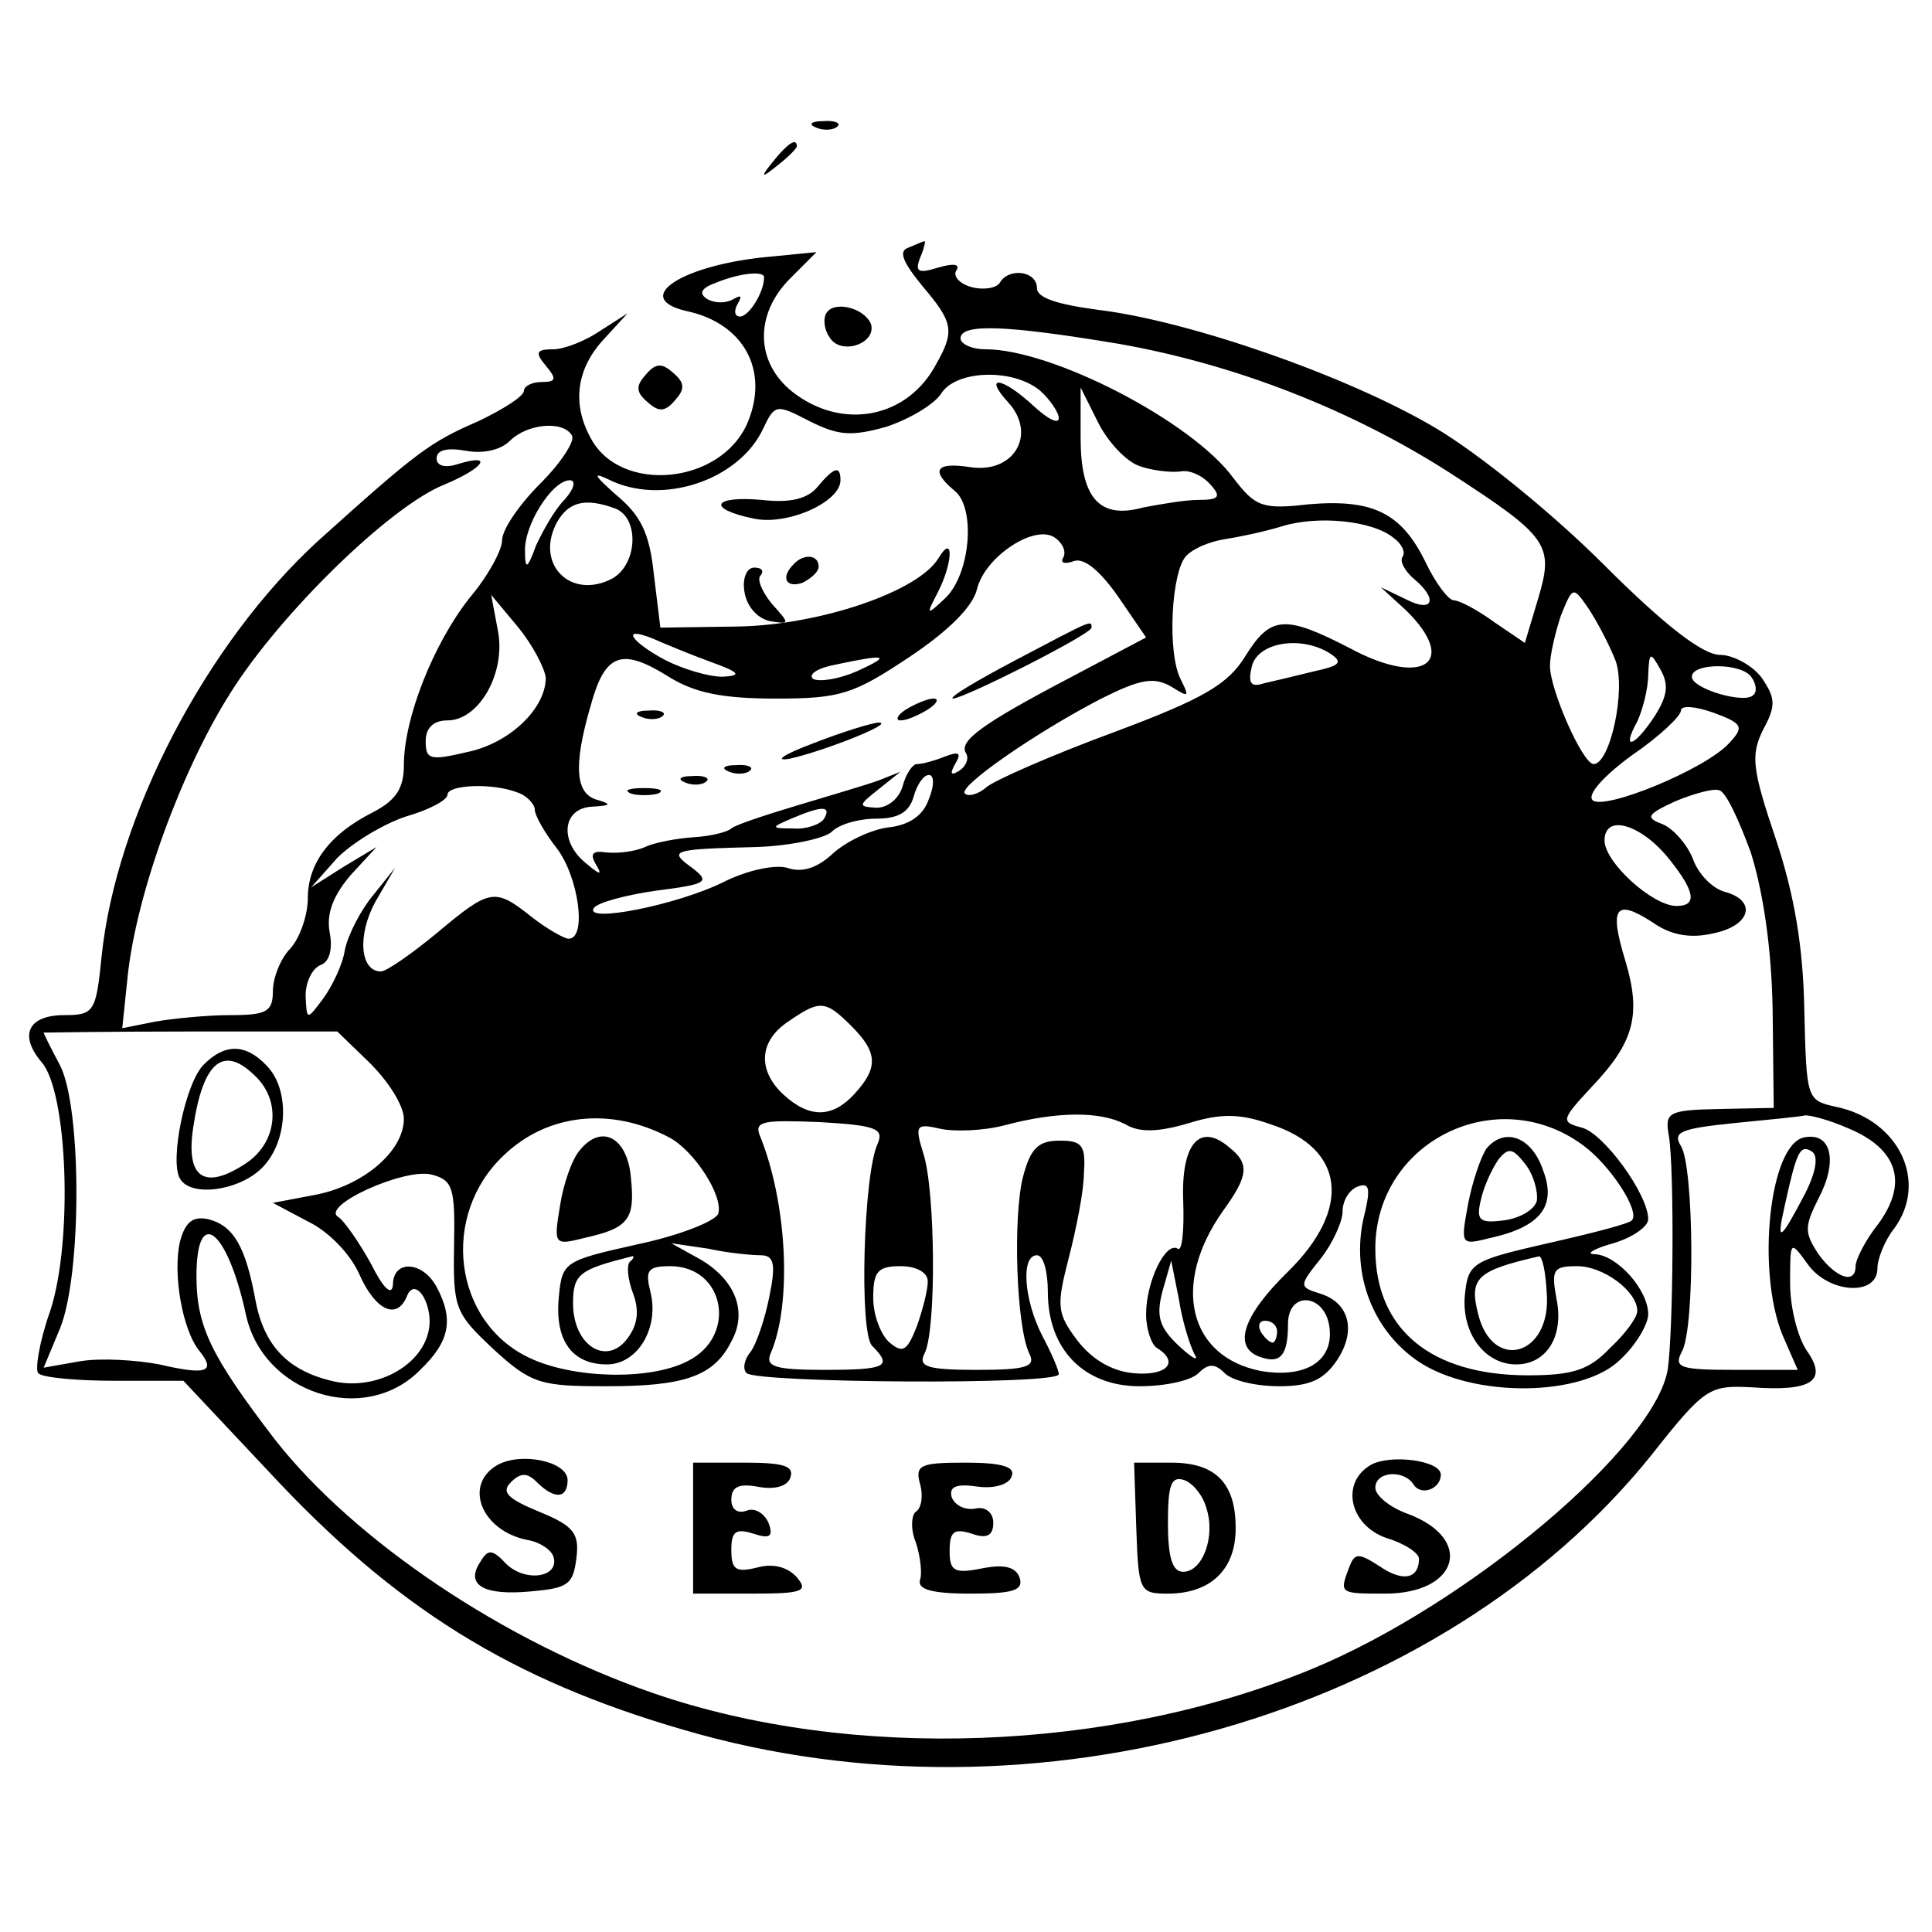 <?xml version="1.0" standalone="no"?>
<!DOCTYPE svg PUBLIC "-//W3C//DTD SVG 20010904//EN"
 "http://www.w3.org/TR/2001/REC-SVG-20010904/DTD/svg10.dtd">
<svg version="1.0" xmlns="http://www.w3.org/2000/svg"
 width="177pt" height="177pt" viewBox="0 0 177 177"
 preserveAspectRatio="xMidYMid meet">
<g transform="translate(0,177) scale(0.1,-0.1)"
fill="#000000" stroke="none">
<path d="M748 1653 c7 -3 16 -2 19 1 4 3 -2 6 -13 5 -11 0 -14 -3 -6 -6z"/>
<path d="M709 1623 c-13 -16 -12 -17 4 -4 9 7 17 15 17 17 0 8 -8 3 -21 -13z"/>
<path d="M832 1543 c-9 -3 -5 -13 13 -35 28 -33 30 -41 13 -71 -26 -50 -86
-62 -132 -26 -34 27 -35 71 -2 104 l24 24 -41 -4 c-81 -7 -130 -38 -78 -50 52
-11 76 -54 56 -102 -24 -57 -117 -66 -144 -14 -17 31 -13 63 12 90 l22 24 -25
-16 c-13 -9 -33 -17 -43 -17 -16 0 -17 -3 -7 -15 10 -12 10 -15 -4 -15 -9 0
-16 -4 -16 -8 0 -5 -19 -17 -42 -28 -44 -19 -56 -28 -146 -109 -103 -94 -186
-253 -199 -382 -5 -50 -7 -53 -34 -53 -33 0 -42 -18 -21 -43 24 -27 29 -164 8
-228 -10 -28 -14 -54 -11 -57 3 -4 35 -7 70 -7 l63 0 78 -83 c116 -125 222
-191 381 -237 321 -94 694 13 886 252 49 62 53 64 92 62 55 -4 70 6 50 34 -8
12 -15 39 -15 61 0 40 0 40 16 18 19 -27 64 -30 64 -4 0 9 7 26 15 36 32 43 5
100 -53 112 -27 6 -27 7 -29 89 -1 57 -9 105 -26 156 -22 65 -23 77 -12 100
12 22 12 29 -1 48 -8 11 -26 21 -38 21 -16 0 -51 27 -107 83 -47 47 -115 102
-154 125 -81 48 -226 98 -308 108 -38 5 -57 11 -57 20 0 16 -26 19 -34 5 -3
-5 -15 -7 -26 -4 -11 3 -17 10 -14 15 4 6 -2 7 -16 3 -19 -6 -22 -4 -17 9 4 9
5 16 4 15 -1 0 -8 -3 -15 -6z m-132 -27 c0 -14 -14 -36 -22 -36 -5 0 -6 5 -2
12 4 7 3 8 -4 4 -7 -4 -17 -4 -24 0 -8 5 -6 10 8 15 22 9 44 11 44 5z m325
-61 c108 -19 214 -61 303 -118 91 -59 96 -66 81 -116 l-12 -40 -28 19 c-15 11
-32 20 -37 20 -5 0 -17 16 -26 35 -22 45 -48 58 -107 53 -43 -5 -49 -2 -69 24
-38 52 -166 118 -227 118 -13 0 -23 5 -23 10 0 14 43 12 145 -5z m-72 -43 c9
-8 17 -20 17 -25 0 -6 -10 -1 -23 11 -29 27 -47 29 -23 3 26 -29 5 -65 -35
-59 -32 5 -37 -3 -14 -22 19 -16 14 -76 -9 -98 -17 -16 -18 -16 -7 5 14 27 15
55 1 32 -18 -31 -110 -62 -185 -63 l-70 -1 -6 49 c-4 38 -12 54 -35 73 -19 17
-22 21 -7 14 49 -25 120 -1 142 46 11 23 12 23 43 7 26 -13 38 -14 70 -5 21 7
43 20 50 30 13 22 66 24 91 3z m91 -69 c11 -4 28 -6 37 -5 9 2 21 -4 28 -12
10 -11 8 -14 -11 -14 -13 0 -35 -4 -51 -7 -40 -11 -57 9 -57 64 l0 46 16 -32
c9 -18 26 -36 38 -40z m-520 28 c3 -5 -10 -25 -29 -44 -19 -19 -35 -42 -35
-52 0 -9 -13 -33 -30 -53 -33 -42 -60 -110 -60 -153 0 -21 -7 -32 -28 -43 -40
-20 -60 -47 -60 -79 0 -15 -7 -36 -16 -46 -9 -9 -16 -27 -16 -39 0 -19 -6 -22
-39 -22 -21 0 -52 -3 -69 -6 l-30 -6 5 48 c8 75 49 188 94 259 45 72 146 171
196 191 36 15 46 29 13 19 -12 -4 -20 -2 -20 5 0 8 10 10 27 7 16 -3 32 1 40
9 16 16 49 19 57 5z m-7 -59 c-9 -9 -20 -29 -26 -42 -8 -22 -10 -22 -10 -5 -1
24 25 65 41 65 6 0 4 -8 -5 -18z m47 -8 c22 -9 20 -51 -3 -64 -38 -20 -71 13
-51 51 11 20 27 23 54 13z m713 -27 c7 -5 11 -13 8 -17 -3 -4 2 -13 10 -20 23
-19 18 -32 -7 -19 l-23 11 23 -21 c49 -48 16 -71 -51 -35 -60 31 -73 30 -96
-7 -16 -26 -38 -39 -121 -70 -57 -21 -109 -44 -116 -50 -8 -7 -17 -9 -20 -6
-7 6 65 56 125 87 36 18 48 20 64 11 16 -10 17 -10 9 6 -13 24 -9 100 5 114 7
7 22 13 35 15 13 2 37 7 53 12 33 10 83 5 102 -11z m-303 -18 c-3 -5 2 -6 10
-3 9 3 23 -8 40 -32 l26 -38 -70 -37 c-80 -42 -102 -58 -95 -69 3 -5 0 -12 -6
-16 -8 -5 -9 -3 -4 6 6 10 4 12 -9 7 -10 -4 -21 -7 -26 -7 -4 0 -10 -9 -13
-20 -3 -11 -13 -20 -24 -20 -17 1 -17 2 2 17 l20 16 -20 -8 c-11 -4 -45 -14
-75 -23 -30 -9 -57 -18 -60 -21 -3 -3 -18 -7 -34 -8 -16 -1 -37 -5 -45 -9 -9
-4 -24 -6 -35 -5 -13 2 -16 -1 -10 -11 6 -10 4 -10 -9 1 -25 20 -22 51 6 52
16 1 18 2 5 6 -21 5 -23 31 -7 86 13 48 28 54 70 28 25 -16 51 -21 100 -21 59
0 71 4 122 38 36 24 58 46 62 62 7 30 54 61 72 47 7 -5 10 -13 7 -18z m506
-94 c10 -27 -5 -95 -20 -95 -10 0 -40 68 -40 90 0 10 5 31 10 46 11 27 11 27
25 7 8 -12 19 -33 25 -48z m-980 -16 c0 -28 -33 -60 -72 -68 -34 -8 -38 -7
-38 10 0 12 7 19 20 19 29 0 54 44 46 83 l-6 32 25 -30 c13 -16 24 -37 25 -46z
m150 15 c28 -10 30 -13 12 -14 -13 0 -36 7 -52 15 -32 17 -42 32 -12 20 9 -4
33 -14 52 -21z m569 7 c12 -8 8 -11 -15 -16 -16 -4 -37 -9 -46 -11 -12 -4 -15
0 -11 16 6 22 46 28 72 11z m-434 -16 c-16 -7 -34 -10 -40 -7 -5 4 4 10 20 13
47 10 53 9 20 -6z m731 -41 c-19 -29 -31 -32 -16 -5 5 11 10 30 10 43 1 21 2
21 11 5 8 -14 7 -24 -5 -43z m89 35 c4 -6 5 -13 1 -16 -8 -8 -56 6 -56 17 0
13 47 13 55 -1z m-21 -60 c-22 -24 -115 -62 -125 -52 -5 5 10 22 36 41 25 17
45 36 45 41 0 5 13 4 30 -2 27 -10 28 -13 14 -28z m-733 -51 c-5 -15 -18 -24
-37 -26 -16 -2 -39 -13 -51 -24 -14 -13 -28 -18 -42 -13 -11 3 -36 -2 -58 -13
-42 -21 -128 -38 -119 -24 3 5 29 12 57 16 47 6 50 8 33 21 -22 16 -19 17 59
19 31 1 63 8 69 14 7 7 25 12 41 12 20 0 30 6 34 20 3 11 9 20 14 20 5 0 5
-10 0 -22z m-377 6 c9 -3 16 -11 16 -16 0 -5 9 -21 20 -35 20 -26 28 -83 11
-83 -4 0 -20 9 -34 20 -34 27 -38 26 -87 -15 -23 -19 -46 -35 -51 -35 -19 0
-22 33 -5 64 l18 31 -20 -25 c-11 -13 -23 -36 -26 -50 -2 -14 -12 -34 -20 -45
-15 -20 -15 -20 -16 3 0 12 6 25 14 28 8 3 11 15 8 30 -3 17 3 33 19 52 l24
26 -30 -18 -30 -19 24 27 c14 14 42 31 63 38 21 6 38 15 38 20 0 9 41 11 64 2z
m1130 -55 c11 -35 19 -86 20 -144 l1 -90 -50 -1 c-47 -1 -50 -3 -46 -25 5 -32
4 -176 -1 -213 -11 -71 -183 -216 -326 -275 -184 -76 -422 -85 -604 -22 -136
47 -273 139 -346 232 -59 77 -72 104 -72 150 0 65 28 43 45 -34 15 -74 109
-104 160 -52 27 26 31 46 15 76 -13 24 -40 25 -40 2 -1 -11 -9 -3 -20 19 -11
20 -25 40 -30 43 -17 10 60 45 85 39 20 -5 22 -12 21 -65 -1 -58 1 -62 36 -95
35 -32 43 -34 104 -34 71 0 98 9 114 41 15 27 4 56 -28 75 l-27 15 34 -5 c18
-4 40 -6 48 -6 12 0 14 -8 8 -37 -4 -21 -12 -44 -17 -51 -6 -7 -8 -16 -4 -20
10 -9 286 -11 286 -1 0 4 -7 20 -15 35 -17 33 -20 74 -5 74 6 0 10 -15 10 -34
0 -52 33 -86 84 -86 23 0 47 5 54 12 9 9 15 9 24 0 7 -7 29 -12 50 -12 28 0
41 6 53 24 18 27 11 53 -16 61 -19 6 -19 7 1 32 11 14 20 34 20 43 0 10 6 20
14 23 11 4 12 -2 5 -30 -11 -51 9 -102 50 -130 50 -34 152 -33 186 2 14 13 25
32 25 41 0 22 -28 54 -49 55 -9 0 -1 5 17 10 17 5 32 15 32 22 0 23 -41 79
-61 84 -19 5 -19 7 9 37 39 41 46 66 31 116 -15 49 -9 57 25 35 17 -12 35 -15
56 -10 34 7 40 30 10 38 -11 3 -24 16 -29 30 -5 13 -18 28 -28 32 -16 6 -14 9
12 21 17 7 35 12 40 10 6 -1 18 -27 29 -57z m-849 31 c-3 -5 -16 -10 -28 -9
-21 0 -21 1 -2 9 28 12 37 12 30 0z m775 -38 c23 -29 25 -42 6 -42 -22 0 -66
40 -66 60 0 25 34 15 60 -18z m-750 -152 c24 -24 25 -38 3 -62 -20 -22 -41
-23 -65 -1 -24 22 -23 49 4 67 29 20 34 20 58 -4z m-441 -34 c17 -17 31 -39
31 -51 0 -30 -38 -62 -83 -70 l-37 -7 32 -17 c19 -9 39 -30 47 -48 15 -34 35
-43 44 -20 8 19 26 -11 19 -35 -8 -30 -47 -51 -84 -44 -43 9 -66 32 -74 75 -9
49 -20 68 -43 74 -14 3 -21 -2 -26 -20 -7 -29 2 -82 18 -101 15 -19 6 -22 -37
-12 -21 4 -53 6 -72 3 l-34 -6 15 36 c20 49 20 202 0 241 -8 15 -15 29 -15 30
0 0 60 1 134 1 l135 0 30 -29z m274 -68 c23 -12 50 -54 45 -70 -3 -7 -36 -20
-74 -28 -67 -15 -69 -16 -72 -48 -4 -40 12 -62 44 -62 28 0 48 33 40 66 -5 20
-3 24 18 24 50 0 62 -64 16 -87 -35 -18 -105 -16 -145 3 -70 33 -82 131 -23
186 40 38 98 44 151 16z m191 -6 c-13 -28 -17 -173 -5 -185 19 -19 13 -22 -44
-22 -45 0 -54 3 -49 15 20 46 15 139 -10 200 -5 13 4 14 55 12 52 -3 59 -6 53
-20z m227 18 c13 -8 31 -7 58 1 29 9 47 9 75 -1 68 -22 75 -77 16 -135 -41
-40 -51 -69 -26 -78 19 -7 26 1 26 30 0 31 34 28 38 -3 4 -31 -22 -47 -63 -40
-66 13 -82 79 -35 146 24 33 25 44 6 59 -27 23 -44 3 -42 -49 1 -27 -1 -47 -5
-44 -11 7 -29 -30 -29 -60 0 -14 5 -28 10 -31 21 -13 9 -26 -22 -23 -20 2 -38
13 -51 30 -19 25 -19 32 -8 75 7 27 14 62 14 78 2 26 -2 30 -22 30 -20 0 -27
-7 -34 -34 -9 -37 -6 -136 6 -161 6 -12 -2 -15 -48 -15 -46 0 -54 3 -48 15 11
21 10 149 -1 183 -8 26 -7 28 15 23 13 -3 40 -2 59 3 49 13 88 13 111 1z m419
-19 c25 -18 53 -61 45 -69 -2 -3 -37 -12 -77 -21 -70 -16 -73 -18 -76 -48 -3
-34 18 -63 47 -63 28 0 44 26 37 60 -5 27 -3 30 19 30 24 0 55 -23 55 -41 0
-6 -11 -21 -25 -34 -19 -20 -34 -25 -75 -25 -89 0 -140 42 -140 116 0 98 111
153 190 95z m244 15 c45 -19 54 -50 27 -87 -12 -15 -21 -33 -21 -39 0 -17 -18
-11 -34 11 -13 20 -13 25 0 51 18 34 12 61 -13 56 -32 -6 -44 -122 -20 -181
l14 -32 -58 0 c-50 0 -56 2 -48 17 12 22 11 169 -1 188 -8 13 0 16 48 21 31 3
61 6 65 7 4 1 23 -4 41 -12z m-40 -59 c-23 -44 -27 -47 -19 -12 11 50 14 57
25 50 6 -4 4 -18 -6 -38z m-1077 -63 c-3 -3 -2 -16 3 -29 6 -16 4 -29 -5 -41
-19 -26 -50 -7 -50 32 0 27 6 31 54 43 2 1 2 -2 -2 -5z m840 -28 c5 -58 -50
-74 -63 -19 -8 32 -1 39 56 52 3 0 6 -14 7 -33z m-567 10 c0 -8 -5 -27 -10
-41 -9 -23 -13 -25 -25 -15 -8 7 -15 25 -15 41 0 24 4 29 25 29 15 0 25 -6 25
-14z m244 -66 c5 -8 -1 -5 -14 7 -18 17 -21 27 -15 50 l8 28 7 -35 c3 -20 10
-42 14 -50z m76 20 c0 -5 -2 -10 -4 -10 -3 0 -8 5 -11 10 -3 6 -1 10 4 10 6 0
11 -4 11 -10z"/>
<path d="M749 1324 c-9 -11 -25 -15 -51 -12 -45 4 -51 -8 -8 -17 31 -7 80 15
80 35 0 14 -6 12 -21 -6z"/>
<path d="M727 1253 c-12 -12 -7 -22 8 -17 8 4 15 10 15 15 0 11 -14 12 -23 2z"/>
<path d="M682 1228 c2 -13 11 -24 23 -27 19 -3 19 -3 2 16 -9 11 -14 23 -10
26 3 4 1 7 -6 7 -7 0 -11 -10 -9 -22z"/>
<path d="M930 1165 c-36 -19 -61 -34 -57 -35 10 0 127 59 127 65 0 7 2 8 -70
-30z"/>
<path d="M830 1120 c-8 -5 -10 -10 -5 -10 6 0 17 5 25 10 8 5 11 10 5 10 -5 0
-17 -5 -25 -10z"/>
<path d="M588 1113 c7 -3 16 -2 19 1 4 3 -2 6 -13 5 -11 0 -14 -3 -6 -6z"/>
<path d="M745 1089 c-27 -10 -37 -17 -21 -14 31 7 97 33 81 33 -5 0 -32 -8
-60 -19z"/>
<path d="M668 1063 c7 -3 16 -2 19 1 4 3 -2 6 -13 5 -11 0 -14 -3 -6 -6z"/>
<path d="M628 1053 c7 -3 16 -2 19 1 4 3 -2 6 -13 5 -11 0 -14 -3 -6 -6z"/>
<path d="M578 1043 c6 -2 18 -2 25 0 6 3 1 5 -13 5 -14 0 -19 -2 -12 -5z"/>
<path d="M456 428 c-32 -18 -15 -61 28 -69 11 -2 21 -9 23 -15 6 -19 -25 -24
-43 -7 -13 14 -17 14 -24 2 -14 -21 3 -31 46 -27 34 3 39 6 42 30 3 23 -2 30
-34 43 -29 12 -35 18 -26 27 9 9 15 9 24 0 16 -16 28 -15 28 2 0 17 -42 26
-64 14z"/>
<path d="M1256 428 c-28 -16 -20 -55 14 -67 17 -5 30 -14 30 -19 0 -18 -14
-22 -36 -7 -20 13 -23 12 -28 -1 -9 -24 -9 -24 33 -24 67 0 82 50 21 73 -17 6
-30 17 -30 24 0 15 26 17 35 3 7 -11 25 -4 25 9 0 13 -46 19 -64 9z"/>
<path d="M635 370 l0 -60 54 0 c46 0 52 2 41 15 -8 9 -21 13 -36 9 -20 -5 -24
-2 -24 16 0 17 4 20 20 15 15 -5 19 -3 14 10 -4 9 -13 14 -20 11 -8 -3 -14 1
-14 10 0 12 7 15 24 12 15 -3 27 0 30 8 4 11 -6 14 -42 14 l-47 0 0 -60z"/>
<path d="M843 410 c3 -11 1 -22 -4 -25 -4 -3 -5 -16 0 -28 4 -12 6 -28 4 -34
-3 -9 10 -13 46 -13 40 0 49 3 45 15 -4 10 -15 12 -35 8 -25 -5 -29 -2 -29 16
0 18 4 21 20 16 14 -5 20 -2 20 10 0 9 -7 15 -16 13 -10 -2 -19 3 -22 10 -3
10 4 13 24 10 15 -2 29 2 31 10 3 8 -9 12 -42 12 -42 0 -47 -2 -42 -20z"/>
<path d="M1041 370 c2 -58 3 -60 29 -60 38 0 61 21 62 57 1 43 -17 63 -59 63
l-34 0 2 -60z m64 19 c9 -26 -3 -59 -21 -59 -10 0 -14 13 -14 45 0 35 3 43 15
39 8 -3 17 -14 20 -25z"/>
<path d="M187 795 c-17 -16 -32 -89 -22 -105 10 -17 54 -11 75 10 24 24 26 72
4 94 -19 20 -38 20 -57 1z m47 -11 c24 -23 20 -61 -9 -80 -38 -25 -55 -13 -48
33 9 61 28 76 57 47z"/>
<path d="M531 716 c-7 -8 -15 -31 -18 -51 -6 -36 -5 -36 23 -29 40 9 46 17 42
55 -3 37 -27 50 -47 25z"/>
<path d="M1362 718 c-5 -7 -13 -30 -17 -51 -7 -38 -7 -38 21 -31 45 10 60 29
48 61 -10 31 -35 41 -52 21z m46 -48 c-2 -8 -15 -16 -30 -18 -23 -3 -26 0 -21
20 3 13 11 29 16 36 9 11 13 10 24 -4 8 -10 12 -25 11 -34z"/>
<path d="M757 1483 c-3 -5 -2 -15 3 -22 10 -17 43 -6 38 12 -6 15 -34 22 -41
10z"/>
<path d="M591 1426 c-9 -10 -8 -16 3 -25 10 -9 16 -8 25 3 9 10 8 16 -3 25
-10 9 -16 8 -25 -3z"/>
</g>
</svg>

